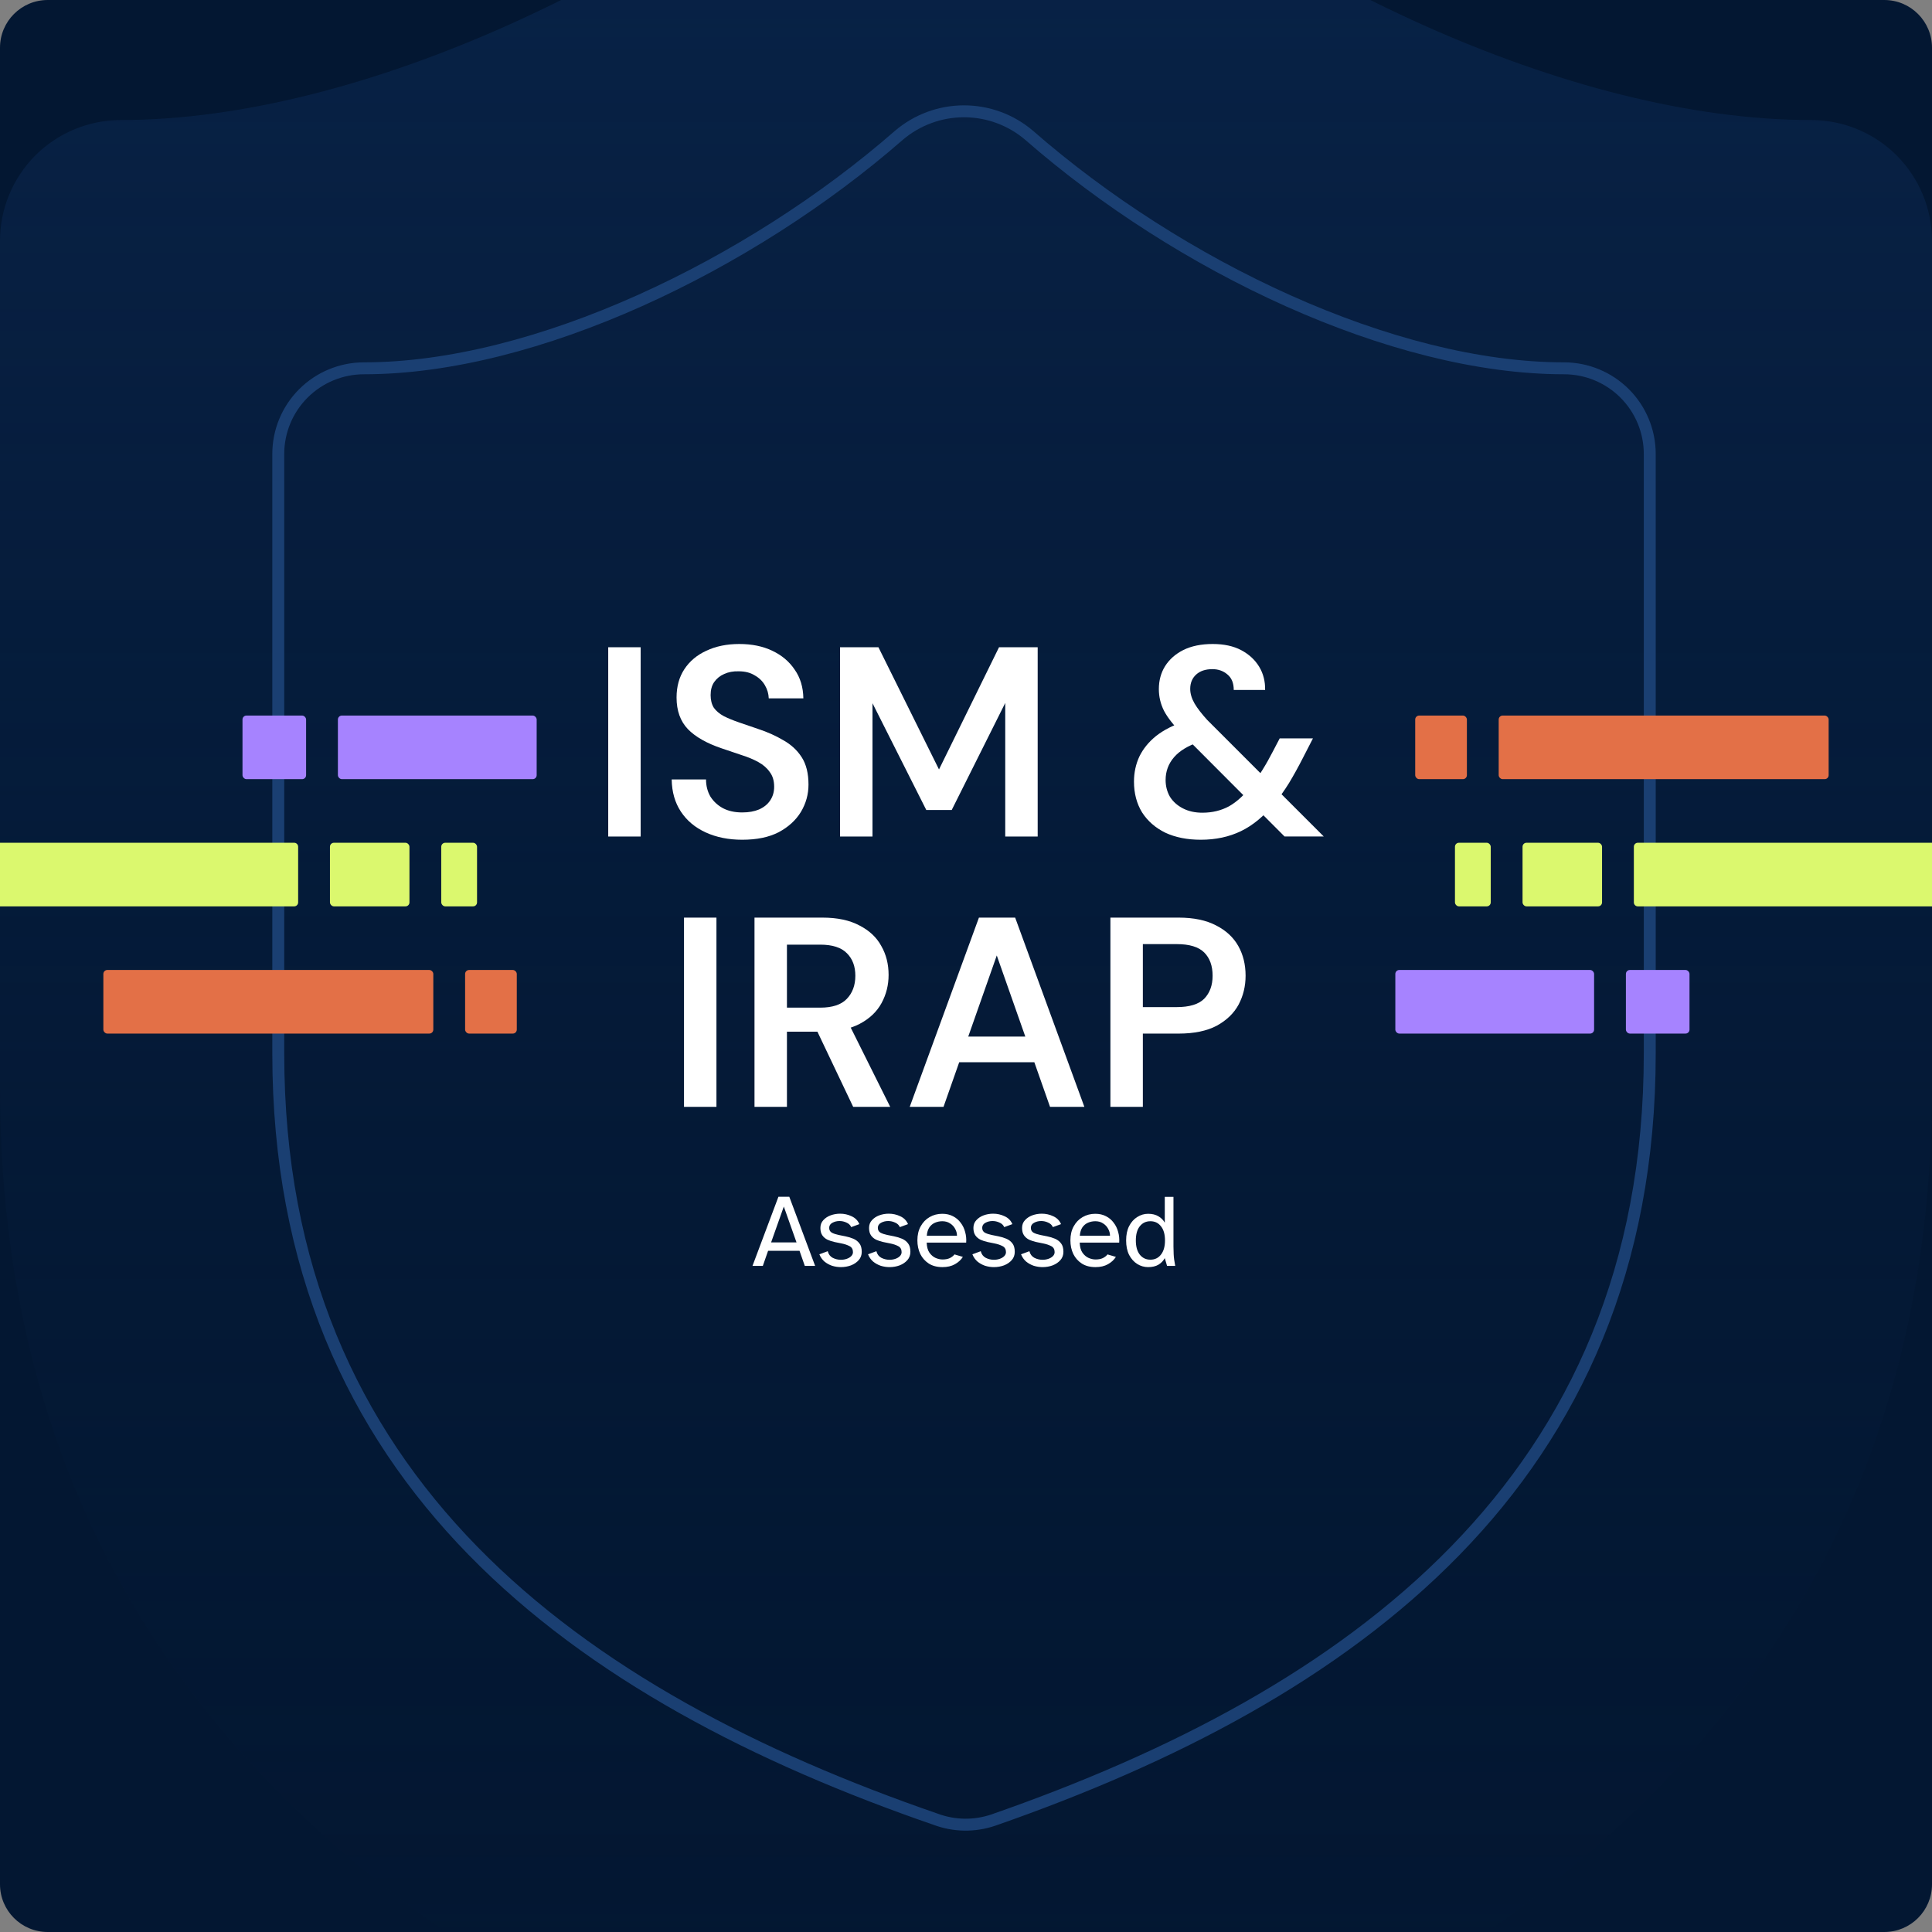 <svg width="486" height="486" viewBox="0 0 486 486" fill="none" xmlns="http://www.w3.org/2000/svg">
<rect x="0" y="0" width="486" height="486" fill="#808080" stroke="none"/>
<g clip-path="url(#clip0_4477_82083)">
<path d="M0 12C0 5.373 5.373 0 12 0H474C480.627 0 486 5.373 486 12V474C486 480.627 480.627 486 474 486H12C5.373 486 0 480.627 0 474V12Z" fill="#031732"/>
<path d="M486 273.358C486 425.332 379.688 501.319 253.327 545.392C246.711 547.636 239.523 547.528 232.976 545.088C106.312 501.319 0 425.332 0 273.358V60.593C0 52.532 3.2 44.801 8.897 39.101C14.593 33.401 22.319 30.198 30.375 30.198C91.125 30.198 167.062 -6.276 219.915 -52.476C226.35 -57.977 234.536 -61 243 -61C251.464 -61 259.65 -57.977 266.085 -52.476C319.241 -5.972 394.875 30.198 455.625 30.198C463.681 30.198 471.407 33.401 477.103 39.101C482.8 44.801 486 52.532 486 60.593V273.358Z" fill="url(#paint0_linear_4477_82083)"/>
<path d="M415 265.02C415 372.752 339.531 426.618 249.831 457.86C245.134 459.451 240.032 459.375 235.384 457.645C145.469 426.618 70 372.752 70 265.02V114.195C70 108.481 72.272 103 76.316 98.96C80.359 94.919 85.844 92.649 91.562 92.649C134.688 92.649 188.594 66.793 226.112 34.043C230.681 30.143 236.492 28 242.5 28C248.508 28 254.319 30.143 258.888 34.043C296.622 67.009 350.312 92.649 393.438 92.649C399.156 92.649 404.641 94.919 408.685 98.96C412.728 103 415 108.481 415 114.195V265.02Z" stroke="#1A3F72" stroke-width="3" stroke-linecap="round" stroke-linejoin="round"/>
<path d="M279.326 278.436V230.828H296.465C300.274 230.828 303.425 231.486 305.919 232.8C308.412 234.07 310.271 235.793 311.495 237.969C312.72 240.146 313.332 242.639 313.332 245.45C313.332 248.08 312.742 250.506 311.563 252.728C310.385 254.904 308.548 256.672 306.055 258.033C303.561 259.347 300.364 260.005 296.465 260.005H287.488V278.436H279.326ZM287.488 253.34H295.989C299.208 253.34 301.52 252.637 302.926 251.231C304.332 249.781 305.034 247.854 305.034 245.45C305.034 242.957 304.332 241.007 302.926 239.602C301.52 238.196 299.208 237.493 295.989 237.493H287.488V253.34Z" fill="white"/>
<path d="M228.842 278.436L246.253 230.828H255.366L272.777 278.436H264.14L250.741 240.35L237.343 278.436H228.842ZM236.595 267.214L238.771 260.753H262.235L264.412 267.214H236.595Z" fill="white"/>
<path d="M189.796 278.436V230.828H206.867C210.63 230.828 213.736 231.486 216.184 232.8C218.678 234.07 220.514 235.793 221.693 237.969C222.917 240.1 223.529 242.526 223.529 245.246C223.529 247.786 222.94 250.143 221.761 252.32C220.582 254.496 218.746 256.242 216.252 257.556C213.758 258.871 210.562 259.529 206.663 259.529H197.957V278.436H189.796ZM214.62 278.436L204.622 257.42H213.464L223.937 278.436H214.62ZM197.957 253.476H206.323C209.36 253.476 211.582 252.75 212.988 251.299C214.439 249.803 215.164 247.854 215.164 245.45C215.164 243.093 214.461 241.211 213.056 239.806C211.65 238.355 209.406 237.629 206.323 237.629H197.957V253.476Z" fill="white"/>
<path d="M172.062 278.436V230.828H180.223V278.436H172.062Z" fill="white"/>
<path d="M323.138 210.424L297.294 184.512C295.208 182.426 293.712 180.522 292.805 178.799C291.944 177.076 291.513 175.262 291.513 173.358C291.513 171.181 292.034 169.255 293.077 167.577C294.165 165.854 295.707 164.494 297.702 163.496C299.742 162.499 302.191 162 305.047 162C307.904 162 310.307 162.521 312.256 163.564C314.206 164.607 315.702 165.99 316.745 167.713C317.788 169.436 318.287 171.386 318.241 173.562H310.352C310.352 171.839 309.831 170.547 308.788 169.685C307.745 168.778 306.475 168.325 304.979 168.325C303.256 168.325 301.896 168.778 300.898 169.685C299.901 170.592 299.402 171.794 299.402 173.29C299.402 174.469 299.765 175.693 300.49 176.962C301.216 178.187 302.281 179.57 303.687 181.111L333 210.424H323.138ZM302.055 211.24C298.654 211.24 295.684 210.651 293.145 209.472C290.651 208.248 288.702 206.547 287.296 204.371C285.936 202.149 285.256 199.565 285.256 196.618C285.256 194.351 285.709 192.242 286.616 190.293C287.568 188.343 288.974 186.62 290.833 185.124C292.737 183.628 295.095 182.426 297.906 181.519L300.966 180.499L304.707 185.6L301.715 186.62C298.858 187.572 296.727 188.864 295.321 190.497C293.916 192.129 293.213 194.033 293.213 196.21C293.213 197.751 293.576 199.157 294.301 200.426C295.072 201.65 296.16 202.625 297.566 203.351C298.971 204.076 300.604 204.439 302.463 204.439C304.956 204.439 307.201 203.895 309.196 202.807C311.191 201.673 313.118 199.882 314.977 197.434C315.838 196.346 316.7 195.099 317.561 193.693C318.468 192.242 319.375 190.633 320.282 188.864L321.914 185.736H330.279L327.763 190.633C326.584 192.945 325.405 195.076 324.226 197.026C323.047 198.93 321.823 200.63 320.554 202.127C317.969 205.3 315.181 207.613 312.188 209.064C309.196 210.515 305.818 211.24 302.055 211.24Z" fill="white"/>
<path d="M211.315 210.425V162.817H220.973L236.207 193.558L251.306 162.817H261.032V210.425H252.87V176.828L239.404 203.76H233.011L219.477 176.896V210.425H211.315Z" fill="white"/>
<path d="M186.717 211.24C183.271 211.24 180.21 210.628 177.535 209.404C174.86 208.179 172.774 206.434 171.278 204.167C169.782 201.9 169.011 199.202 168.966 196.074H177.603C177.603 197.66 177.966 199.089 178.691 200.358C179.462 201.582 180.505 202.557 181.82 203.283C183.18 204.008 184.812 204.371 186.717 204.371C188.349 204.371 189.755 204.121 190.933 203.623C192.158 203.079 193.087 202.331 193.722 201.378C194.402 200.381 194.742 199.225 194.742 197.91C194.742 196.414 194.379 195.189 193.654 194.237C192.974 193.24 192.022 192.401 190.797 191.721C189.573 191.041 188.168 190.451 186.581 189.953C184.994 189.408 183.316 188.842 181.548 188.252C177.785 186.983 174.951 185.373 173.046 183.423C171.142 181.428 170.19 178.776 170.19 175.466C170.19 172.7 170.847 170.32 172.162 168.325C173.477 166.33 175.314 164.788 177.671 163.7C180.074 162.567 182.84 162 185.969 162C189.142 162 191.908 162.567 194.266 163.7C196.669 164.834 198.551 166.421 199.911 168.461C201.316 170.456 202.042 172.859 202.087 175.67H193.382C193.336 174.491 193.019 173.403 192.43 172.406C191.84 171.363 190.979 170.524 189.845 169.889C188.757 169.209 187.419 168.869 185.833 168.869C184.472 168.824 183.248 169.05 182.16 169.549C181.117 170.003 180.278 170.683 179.644 171.59C179.054 172.451 178.759 173.539 178.759 174.854C178.759 176.124 179.031 177.189 179.576 178.051C180.165 178.867 181.004 179.57 182.092 180.159C183.18 180.703 184.45 181.224 185.901 181.723C187.351 182.222 188.938 182.766 190.661 183.355C193.019 184.126 195.15 185.078 197.054 186.212C199.004 187.3 200.546 188.728 201.679 190.497C202.813 192.265 203.379 194.555 203.379 197.366C203.379 199.814 202.745 202.104 201.475 204.235C200.206 206.321 198.347 208.021 195.898 209.336C193.45 210.605 190.389 211.24 186.717 211.24Z" fill="white"/>
<path d="M153 210.425V162.817H161.161V210.425H153Z" fill="white"/>
<path d="M189.292 318.436L195.818 301.042H198.548L205.048 318.436H202.448L201.122 314.64H193.218L191.892 318.436H189.292ZM193.972 312.534H200.368L197.17 303.512L193.972 312.534ZM211.522 318.748C210.776 318.748 210.04 318.635 209.312 318.41C208.601 318.167 207.96 317.812 207.388 317.344C206.833 316.858 206.408 316.252 206.114 315.524L208.22 314.744C208.41 315.506 208.826 316.061 209.468 316.408C210.126 316.737 210.811 316.902 211.522 316.902C212.042 316.902 212.527 316.824 212.978 316.668C213.446 316.512 213.827 316.286 214.122 315.992C214.416 315.697 214.564 315.359 214.564 314.978C214.564 314.267 214.278 313.764 213.706 313.47C213.151 313.175 212.484 312.95 211.704 312.794L209.91 312.43C209.286 312.291 208.705 312.1 208.168 311.858C207.63 311.598 207.197 311.234 206.868 310.766C206.538 310.298 206.374 309.674 206.374 308.894C206.374 308.114 206.616 307.464 207.102 306.944C207.587 306.406 208.202 305.999 208.948 305.722C209.71 305.444 210.508 305.306 211.34 305.306C212.362 305.306 213.324 305.522 214.226 305.956C215.144 306.372 215.794 307.03 216.176 307.932L214.122 308.686C213.896 308.166 213.498 307.784 212.926 307.542C212.371 307.282 211.79 307.152 211.184 307.152C210.525 307.152 209.927 307.299 209.39 307.594C208.852 307.888 208.584 308.313 208.584 308.868C208.584 309.422 208.809 309.83 209.26 310.09C209.728 310.332 210.3 310.523 210.976 310.662L212.666 311C213.359 311.138 214.018 311.338 214.642 311.598C215.266 311.858 215.777 312.248 216.176 312.768C216.574 313.27 216.774 313.981 216.774 314.9C216.774 315.714 216.522 316.408 216.02 316.98C215.517 317.552 214.867 317.994 214.07 318.306C213.272 318.6 212.423 318.748 211.522 318.748ZM223.76 318.748C223.015 318.748 222.278 318.635 221.55 318.41C220.839 318.167 220.198 317.812 219.626 317.344C219.071 316.858 218.647 316.252 218.352 315.524L220.458 314.744C220.649 315.506 221.065 316.061 221.706 316.408C222.365 316.737 223.049 316.902 223.76 316.902C224.28 316.902 224.765 316.824 225.216 316.668C225.684 316.512 226.065 316.286 226.36 315.992C226.655 315.697 226.802 315.359 226.802 314.978C226.802 314.267 226.516 313.764 225.944 313.47C225.389 313.175 224.722 312.95 223.942 312.794L222.148 312.43C221.524 312.291 220.943 312.1 220.406 311.858C219.869 311.598 219.435 311.234 219.106 310.766C218.777 310.298 218.612 309.674 218.612 308.894C218.612 308.114 218.855 307.464 219.34 306.944C219.825 306.406 220.441 305.999 221.186 305.722C221.949 305.444 222.746 305.306 223.578 305.306C224.601 305.306 225.563 305.522 226.464 305.956C227.383 306.372 228.033 307.03 228.414 307.932L226.36 308.686C226.135 308.166 225.736 307.784 225.164 307.542C224.609 307.282 224.029 307.152 223.422 307.152C222.763 307.152 222.165 307.299 221.628 307.594C221.091 307.888 220.822 308.313 220.822 308.868C220.822 309.422 221.047 309.83 221.498 310.09C221.966 310.332 222.538 310.523 223.214 310.662L224.904 311C225.597 311.138 226.256 311.338 226.88 311.598C227.504 311.858 228.015 312.248 228.414 312.768C228.813 313.27 229.012 313.981 229.012 314.9C229.012 315.714 228.761 316.408 228.258 316.98C227.755 317.552 227.105 317.994 226.308 318.306C225.511 318.6 224.661 318.748 223.76 318.748ZM237.09 318.748C235.738 318.748 234.594 318.453 233.658 317.864C232.722 317.257 232.003 316.451 231.5 315.446C231.015 314.423 230.772 313.279 230.772 312.014C230.772 310.644 231.05 309.466 231.604 308.478C232.159 307.472 232.904 306.701 233.84 306.164C234.794 305.609 235.86 305.332 237.038 305.332C238.061 305.332 238.962 305.54 239.742 305.956C240.522 306.354 241.164 306.9 241.666 307.594C242.186 308.27 242.559 309.041 242.784 309.908C243.027 310.774 243.114 311.667 243.044 312.586H233.112C233.147 313.66 233.381 314.51 233.814 315.134C234.265 315.758 234.794 316.2 235.4 316.46C236.007 316.702 236.57 316.824 237.09 316.824C237.818 316.824 238.425 316.711 238.91 316.486C239.413 316.243 239.812 315.931 240.106 315.55L242.212 316.174C241.744 316.919 241.077 317.534 240.21 318.02C239.344 318.505 238.304 318.748 237.09 318.748ZM233.138 310.844H240.73C240.73 310.237 240.574 309.656 240.262 309.102C239.968 308.547 239.543 308.096 238.988 307.75C238.451 307.386 237.801 307.204 237.038 307.204C236.397 307.204 235.79 307.325 235.218 307.568C234.646 307.81 234.17 308.2 233.788 308.738C233.424 309.275 233.208 309.977 233.138 310.844ZM250.014 318.748C249.268 318.748 248.532 318.635 247.804 318.41C247.093 318.167 246.452 317.812 245.88 317.344C245.325 316.858 244.9 316.252 244.606 315.524L246.712 314.744C246.902 315.506 247.318 316.061 247.96 316.408C248.618 316.737 249.303 316.902 250.014 316.902C250.534 316.902 251.019 316.824 251.47 316.668C251.938 316.512 252.319 316.286 252.614 315.992C252.908 315.697 253.056 315.359 253.056 314.978C253.056 314.267 252.77 313.764 252.198 313.47C251.643 313.175 250.976 312.95 250.196 312.794L248.402 312.43C247.778 312.291 247.197 312.1 246.66 311.858C246.122 311.598 245.689 311.234 245.36 310.766C245.03 310.298 244.866 309.674 244.866 308.894C244.866 308.114 245.108 307.464 245.594 306.944C246.079 306.406 246.694 305.999 247.44 305.722C248.202 305.444 249 305.306 249.832 305.306C250.854 305.306 251.816 305.522 252.718 305.956C253.636 306.372 254.286 307.03 254.668 307.932L252.614 308.686C252.388 308.166 251.99 307.784 251.418 307.542C250.863 307.282 250.282 307.152 249.676 307.152C249.017 307.152 248.419 307.299 247.882 307.594C247.344 307.888 247.076 308.313 247.076 308.868C247.076 309.422 247.301 309.83 247.752 310.09C248.22 310.332 248.792 310.523 249.468 310.662L251.158 311C251.851 311.138 252.51 311.338 253.134 311.598C253.758 311.858 254.269 312.248 254.668 312.768C255.066 313.27 255.266 313.981 255.266 314.9C255.266 315.714 255.014 316.408 254.512 316.98C254.009 317.552 253.359 317.994 252.562 318.306C251.764 318.6 250.915 318.748 250.014 318.748ZM262.252 318.748C261.507 318.748 260.77 318.635 260.042 318.41C259.331 318.167 258.69 317.812 258.118 317.344C257.563 316.858 257.139 316.252 256.844 315.524L258.95 314.744C259.141 315.506 259.557 316.061 260.198 316.408C260.857 316.737 261.541 316.902 262.252 316.902C262.772 316.902 263.257 316.824 263.708 316.668C264.176 316.512 264.557 316.286 264.852 315.992C265.147 315.697 265.294 315.359 265.294 314.978C265.294 314.267 265.008 313.764 264.436 313.47C263.881 313.175 263.214 312.95 262.434 312.794L260.64 312.43C260.016 312.291 259.435 312.1 258.898 311.858C258.361 311.598 257.927 311.234 257.598 310.766C257.269 310.298 257.104 309.674 257.104 308.894C257.104 308.114 257.347 307.464 257.832 306.944C258.317 306.406 258.933 305.999 259.678 305.722C260.441 305.444 261.238 305.306 262.07 305.306C263.093 305.306 264.055 305.522 264.956 305.956C265.875 306.372 266.525 307.03 266.906 307.932L264.852 308.686C264.627 308.166 264.228 307.784 263.656 307.542C263.101 307.282 262.521 307.152 261.914 307.152C261.255 307.152 260.657 307.299 260.12 307.594C259.583 307.888 259.314 308.313 259.314 308.868C259.314 309.422 259.539 309.83 259.99 310.09C260.458 310.332 261.03 310.523 261.706 310.662L263.396 311C264.089 311.138 264.748 311.338 265.372 311.598C265.996 311.858 266.507 312.248 266.906 312.768C267.305 313.27 267.504 313.981 267.504 314.9C267.504 315.714 267.253 316.408 266.75 316.98C266.247 317.552 265.597 317.994 264.8 318.306C264.003 318.6 263.153 318.748 262.252 318.748ZM275.582 318.748C274.23 318.748 273.086 318.453 272.15 317.864C271.214 317.257 270.495 316.451 269.992 315.446C269.507 314.423 269.264 313.279 269.264 312.014C269.264 310.644 269.542 309.466 270.096 308.478C270.651 307.472 271.396 306.701 272.332 306.164C273.286 305.609 274.352 305.332 275.53 305.332C276.553 305.332 277.454 305.54 278.234 305.956C279.014 306.354 279.656 306.9 280.158 307.594C280.678 308.27 281.051 309.041 281.276 309.908C281.519 310.774 281.606 311.667 281.536 312.586H271.604C271.639 313.66 271.873 314.51 272.306 315.134C272.757 315.758 273.286 316.2 273.892 316.46C274.499 316.702 275.062 316.824 275.582 316.824C276.31 316.824 276.917 316.711 277.402 316.486C277.905 316.243 278.304 315.931 278.598 315.55L280.704 316.174C280.236 316.919 279.569 317.534 278.702 318.02C277.836 318.505 276.796 318.748 275.582 318.748ZM271.63 310.844H279.222C279.222 310.237 279.066 309.656 278.754 309.102C278.46 308.547 278.035 308.096 277.48 307.75C276.943 307.386 276.293 307.204 275.53 307.204C274.889 307.204 274.282 307.325 273.71 307.568C273.138 307.81 272.662 308.2 272.28 308.738C271.916 309.275 271.7 309.977 271.63 310.844ZM288.818 318.748C287.847 318.748 286.937 318.488 286.088 317.968C285.239 317.43 284.554 316.668 284.034 315.68C283.531 314.674 283.28 313.461 283.28 312.04C283.28 310.618 283.531 309.414 284.034 308.426C284.554 307.42 285.239 306.658 286.088 306.138C286.937 305.6 287.847 305.332 288.818 305.332C289.841 305.332 290.699 305.54 291.392 305.956C292.085 306.354 292.623 306.892 293.004 307.568V301.068H295.188V313.574C295.188 314.007 295.205 314.648 295.24 315.498C295.275 316.33 295.405 317.309 295.63 318.436H293.576L293.004 316.486C292.623 317.179 292.085 317.734 291.392 318.15C290.699 318.548 289.841 318.748 288.818 318.748ZM289.39 316.876C290.499 316.876 291.383 316.451 292.042 315.602C292.718 314.752 293.056 313.565 293.056 312.04C293.056 310.497 292.718 309.31 292.042 308.478C291.383 307.628 290.499 307.204 289.39 307.204C288.281 307.204 287.388 307.628 286.712 308.478C286.053 309.31 285.724 310.497 285.724 312.04C285.724 313.565 286.053 314.752 286.712 315.602C287.388 316.451 288.281 316.876 289.39 316.876Z" fill="white"/>
<rect x="366" y="212" width="9" height="16" rx="1" fill="#DBF86E"/>
<rect x="383" y="212" width="20" height="16" rx="1" fill="#DBF86E"/>
<path d="M411 213C411 212.448 411.448 212 412 212H486V228H412C411.448 228 411 227.552 411 227V213Z" fill="#DBF86E"/>
<rect x="351" y="244" width="50" height="16" rx="1" fill="#A683FF"/>
<rect x="409" y="244" width="16" height="16" rx="1" fill="#A683FF"/>
<rect x="356" y="180" width="13" height="16" rx="1" fill="#E37047"/>
<rect x="377" y="180" width="83" height="16" rx="1" fill="#E37047"/>
<rect x="120" y="228" width="9" height="16" rx="1" transform="rotate(180 120 228)" fill="#DBF86E"/>
<rect x="103" y="228" width="20" height="16" rx="1" transform="rotate(180 103 228)" fill="#DBF86E"/>
<path d="M75 227C75 227.552 74.552 228 74 228H0V212H74C74.552 212 75 212.448 75 213V227Z" fill="#DBF86E"/>
<rect x="135" y="196" width="50" height="16" rx="1" transform="rotate(180 135 196)" fill="#A683FF"/>
<rect x="77" y="196" width="16" height="16" rx="1" transform="rotate(180 77 196)" fill="#A683FF"/>
<rect x="130" y="260" width="13" height="16" rx="1" transform="rotate(180 130 260)" fill="#E37047"/>
<rect x="109" y="260" width="83" height="16" rx="1" transform="rotate(180 109 260)" fill="#E37047"/>
</g>
<defs>
<linearGradient id="paint0_linear_4477_82083" x1="243" y1="-61" x2="243" y2="547" gradientUnits="userSpaceOnUse">
<stop stop-color="#09244A"/>
<stop offset="1" stop-color="#031732" stop-opacity="0"/>
</linearGradient>
<clipPath id="clip0_4477_82083">
<path d="M0 12C0 5.373 5.373 0 12 0H474C480.627 0 486 5.373 486 12V474C486 480.627 480.627 486 474 486H12C5.373 486 0 480.627 0 474V12Z" fill="white"/>
</clipPath>
</defs>
</svg>
